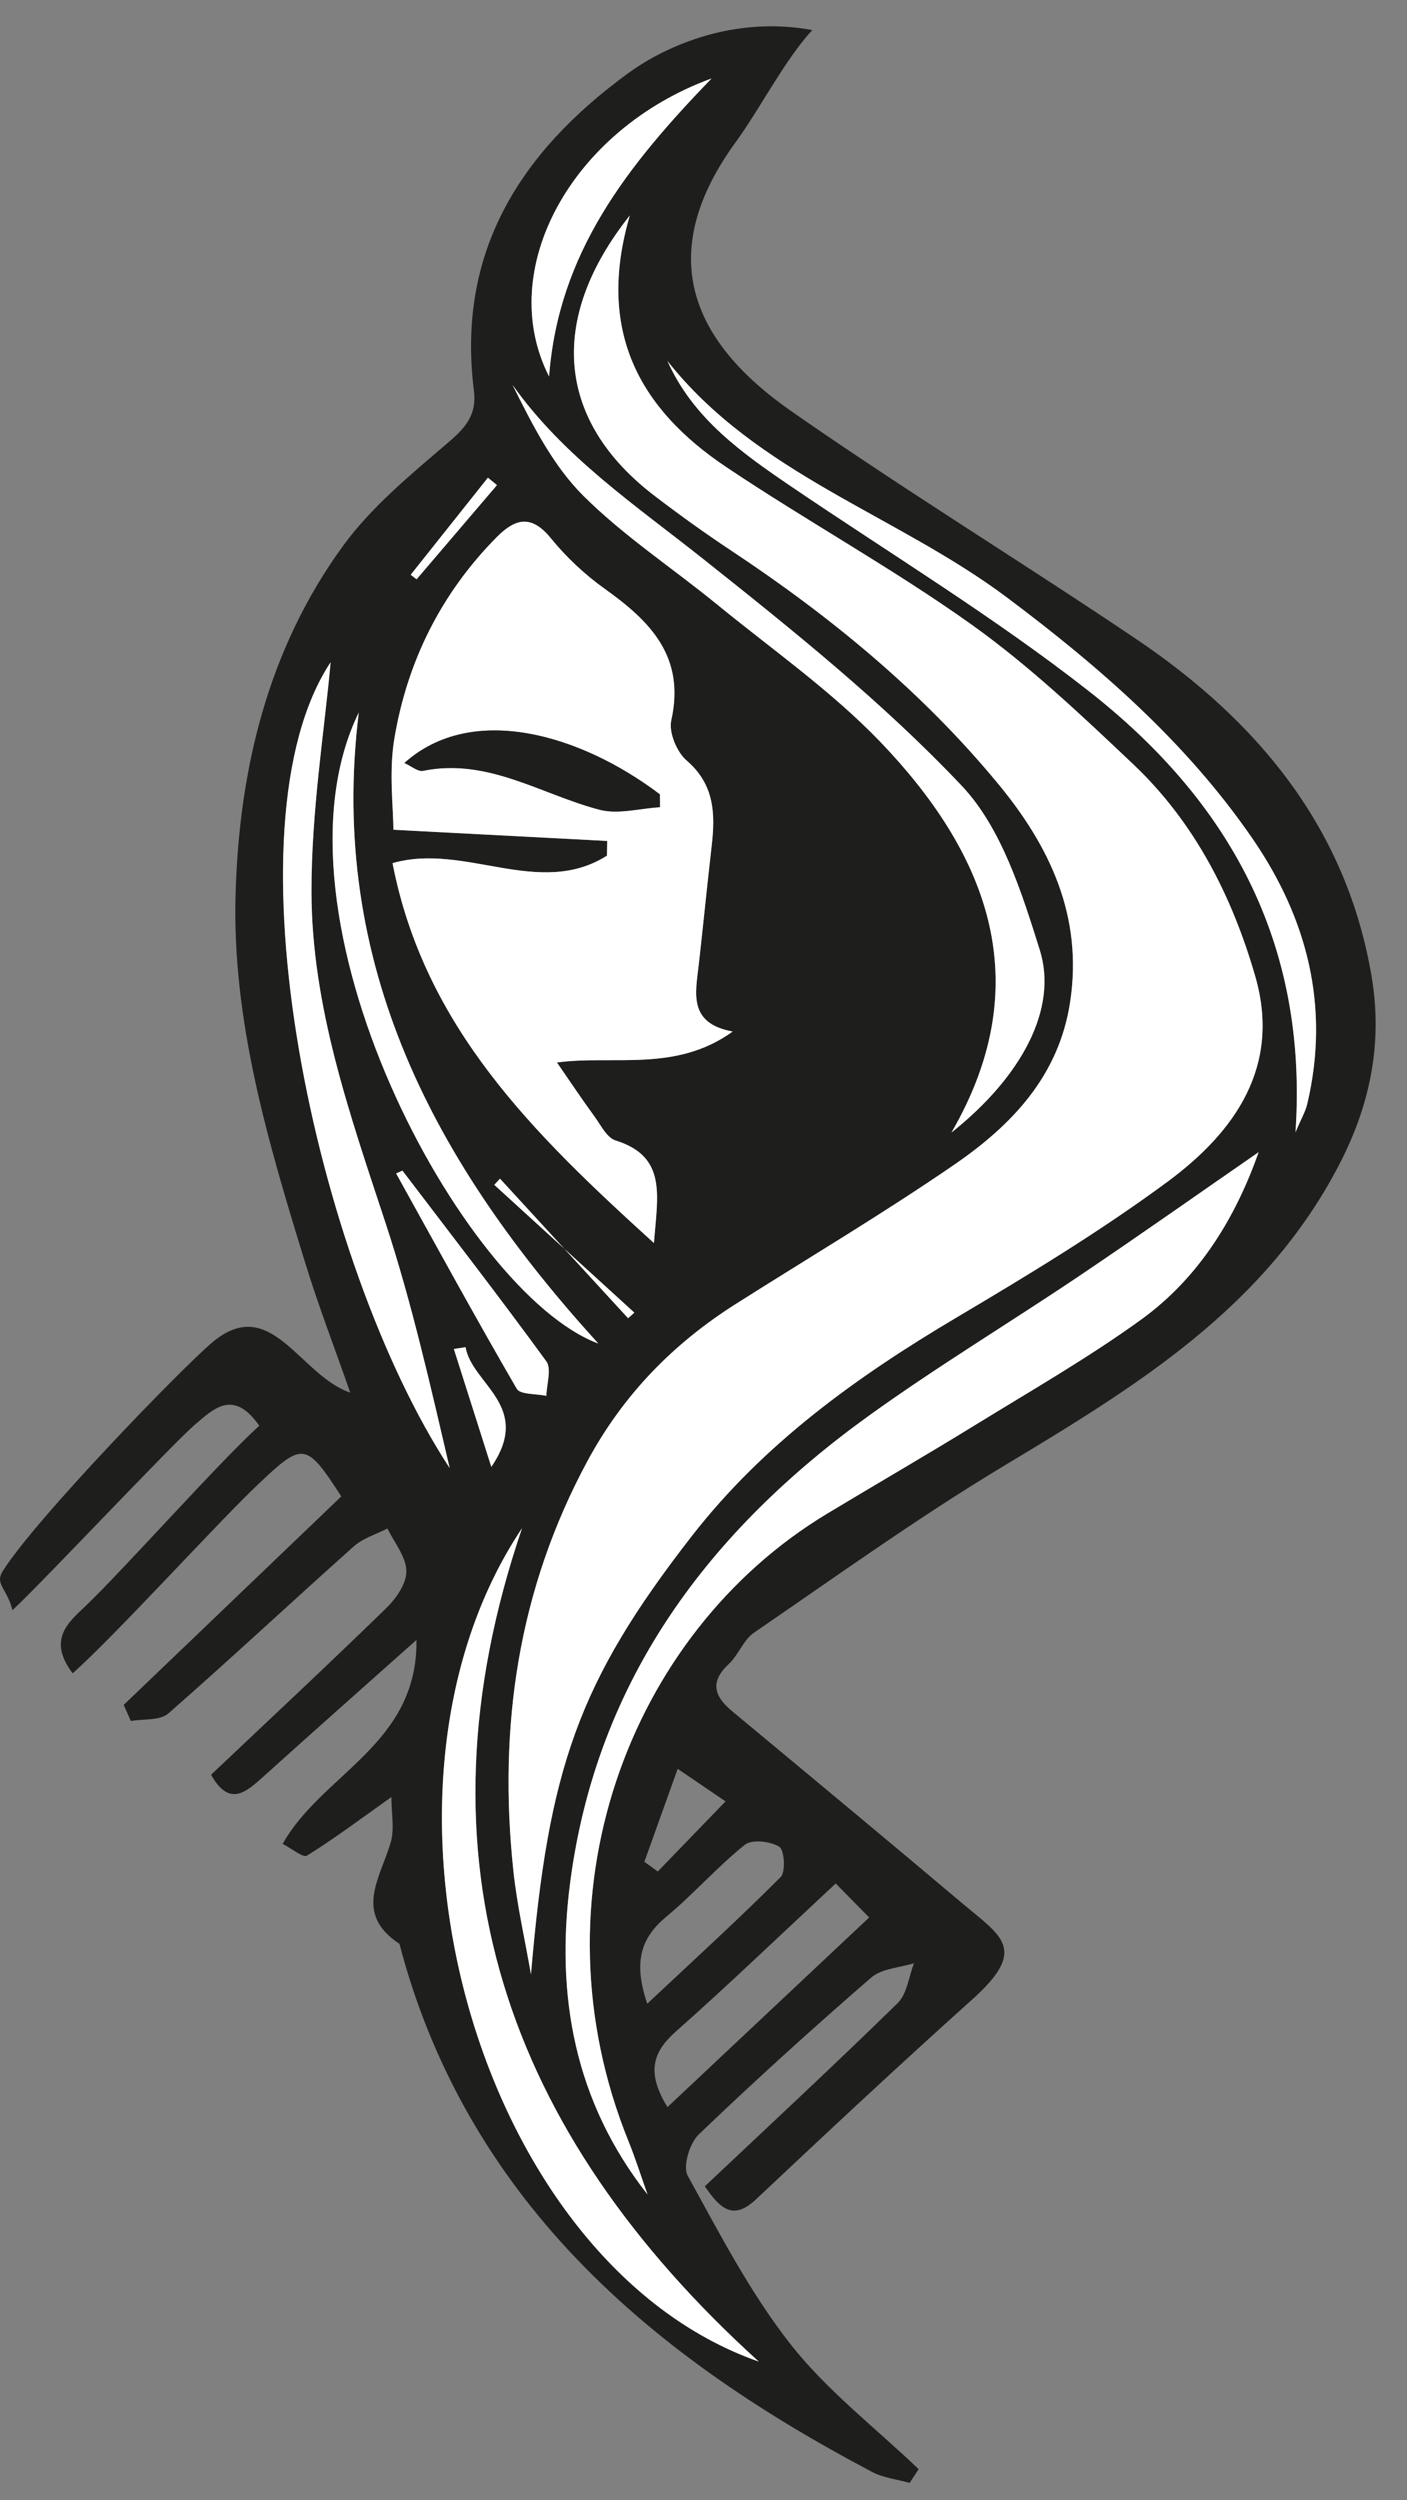 <?xml version="1.0" encoding="utf-8"?>
<!-- Generator: Adobe Illustrator 16.0.4, SVG Export Plug-In . SVG Version: 6.00 Build 0)  -->
<!DOCTYPE svg PUBLIC "-//W3C//DTD SVG 1.1//EN" "http://www.w3.org/Graphics/SVG/1.1/DTD/svg11.dtd">
<svg version="1.1" id="Layer_1" xmlns="http://www.w3.org/2000/svg" xmlns:xlink="http://www.w3.org/1999/xlink" x="0px" y="0px"
	 width="57.526px" height="102.189px" viewBox="0 0 57.526 102.189" enable-background="new 0 0 57.526 102.189"
	 xml:space="preserve">
<rect x="0" y="0" width="57.526" height="102.189" fill="#808080" stroke="none"/>
<g>
	<g>
		<defs>
			<rect id="SVGID_1_" y="1.075" width="56.247" height="100.417"/>
		</defs>
		<clipPath id="SVGID_2_">
			<use xlink:href="#SVGID_1_"  overflow="visible"/>
		</clipPath>
		<g clip-path="url(#SVGID_2_)">
			<defs>
				<rect id="SVGID_3_" x="-69.215" y="-90.307" width="200.627" height="283.742"/>
			</defs>
			<clipPath id="SVGID_4_">
				<use xlink:href="#SVGID_3_"  overflow="visible"/>
			</clipPath>
			<path clip-path="url(#SVGID_4_)" fill-rule="evenodd" clip-rule="evenodd" fill="#1E1E1C" d="M10.601,58.278
				c-1.06-1.513-1.863-0.696-2.625-0.05c-0.894,0.758-6.372,6.587-7.467,7.589c-0.229-0.911-0.736-1.058-0.393-1.603
				c1.353-2.147,7.381-8.356,8.576-9.354c2.395-1.995,3.555,1.363,5.628,2.064c-0.648-1.854-1.307-3.564-1.844-5.312
				c-1.512-4.917-2.994-9.869-2.844-15.075c0.146-5.108,1.328-10.007,4.38-14.206c1.189-1.638,2.832-2.973,4.388-4.308
				c0.696-0.599,1.093-1.132,0.977-2.052c-0.719-5.688,1.915-9.775,6.299-12.973c1.592-1.16,4.373-2.357,7.535-1.768
				c-1.109,1.193-2.164,3.256-3.119,4.562c-3.285,4.502-1.949,8.081,2.26,11.015c4.619,3.223,9.434,6.168,14.107,9.318
				c4.957,3.343,8.588,7.704,9.617,13.771c0.451,2.656-0.014,5.184-1.316,7.696c-3.053,5.897-8.352,9.102-13.742,12.343
				c-3.494,2.102-6.818,4.493-10.188,6.8c-0.434,0.296-0.635,0.909-1.033,1.281c-0.793,0.741-0.592,1.326,0.145,1.938
				c3.156,2.621,6.316,5.244,9.453,7.888c1.566,1.316,2.629,1.846,0.369,3.875c-2.99,2.683-5.926,5.425-8.85,8.179
				c-0.92,0.866-1.455,0.419-2.096-0.53c2.627-2.479,5.287-4.948,7.883-7.487c0.387-0.379,0.453-1.081,0.67-1.633
				c-0.592,0.187-1.32,0.217-1.752,0.589c-2.398,2.079-4.756,4.212-7.047,6.409c-0.375,0.358-0.664,1.306-0.455,1.687
				c1.297,2.357,2.551,4.782,4.199,6.883c1.494,1.905,3.477,3.424,5.244,5.114c-0.123,0.188-0.246,0.376-0.369,0.563
				c-0.512-0.146-1.07-0.206-1.533-0.448c-4.584-2.421-8.898-5.271-12.43-9.08c-3.307-3.565-5.659-7.754-6.896-12.508
				c-1.898-1.243-0.77-2.709-0.354-4.161c0.156-0.547,0.024-1.177,0.024-1.839c-1.238,0.879-2.314,1.688-3.452,2.396
				c-0.156,0.099-0.615-0.289-0.994-0.481c1.624-2.886,5.523-4.059,5.472-8.337c-2.262,2.014-4.285,3.806-6.293,5.617
				c-0.712,0.642-1.379,1.195-2.105-0.107c2.397-2.269,4.809-4.518,7.171-6.818c0.401-0.392,0.826-1.009,0.814-1.513
				c-0.014-0.585-0.496-1.158-0.774-1.736c-0.464,0.241-1.003,0.398-1.382,0.738c-2.537,2.264-5.021,4.587-7.579,6.827
				c-0.339,0.296-1.011,0.213-1.53,0.306c-0.098-0.219-0.194-0.438-0.292-0.658c2.968-2.842,5.936-5.686,8.896-8.522
				c-1.447-2.241-1.575-2.225-3.4-0.495c-1.636,1.545-5.841,6.183-7.583,7.725c-1.045-1.376-0.172-2.087,0.522-2.745
				C4.988,64.231,9.027,59.694,10.601,58.278 M25.752,8.805c-3.404,4.288-2.959,8.434,1.014,11.465
				c1.025,0.782,2.074,1.537,3.15,2.249c4.045,2.684,7.768,5.739,10.871,9.491c2.146,2.588,3.498,5.45,2.967,8.95
				c-0.459,3.024-2.389,5.033-4.732,6.644c-2.91,1.999-5.953,3.806-8.939,5.697c-2.559,1.624-4.594,3.705-6.055,6.405
				c-2.852,5.275-3.662,10.889-3.037,16.768c0.15,1.419,0.475,2.82,0.719,4.231c0.707-8.403,1.936-11.957,6.58-17.924
				c2.943-3.783,6.752-6.519,10.84-8.94c2.938-1.741,5.873-3.52,8.617-5.546c2.742-2.027,4.639-4.704,3.576-8.386
				c-0.943-3.268-2.479-6.29-4.982-8.662c-2.115-2.004-4.256-4.03-6.619-5.717c-3.234-2.306-6.736-4.229-10.039-6.445
				C26.149,16.716,24.366,13.527,25.752,8.805 M22.77,43.43c2.322-0.315,4.844,0.418,7.186-1.264
				c-1.822-0.337-1.52-1.563-1.387-2.732c0.184-1.612,0.34-3.228,0.527-4.84c0.152-1.316,0.125-2.521-1.025-3.509
				c-0.4-0.345-0.734-1.149-0.625-1.639c0.58-2.595-0.85-4.045-2.719-5.376c-0.814-0.58-1.572-1.292-2.203-2.066
				c-0.789-0.97-1.445-0.823-2.213-0.049c-2.28,2.304-3.664,5.092-4.189,8.253c-0.227,1.367-0.037,2.803-0.037,3.71
				c3.085,0.161,5.912,0.309,8.742,0.457c-0.002,0.2-0.006,0.4-0.01,0.602c-2.779,1.756-5.819-0.542-8.767,0.306
				c1.304,6.71,5.763,11.061,10.687,15.528c0.148-1.942,0.543-3.534-1.568-4.192c-0.357-0.111-0.605-0.627-0.865-0.984
				C23.797,44.941,23.321,44.227,22.77,43.43 M26.475,89.7c-0.258-0.724-0.49-1.458-0.777-2.17
				c-4.025-9.929-0.039-20.74,8.115-25.655c2.014-1.215,4.051-2.391,6.055-3.624c2.289-1.409,4.633-2.752,6.805-4.324
				c2.41-1.749,3.871-4.234,4.787-6.831c-2.42,1.674-4.857,3.393-7.33,5.058c-2.84,1.911-5.775,3.682-8.551,5.676
				c-6.588,4.733-11.176,10.823-12.264,19.094C22.706,81.553,23.489,85.905,26.475,89.7 M21.344,62.466
				c-7.233,10.826-1.816,30.042,9.678,34.065C20.692,87.163,16.731,76.019,21.344,62.466 M38.901,46.293
				c2.867-2.28,4.367-5.065,3.609-7.47c-0.74-2.357-1.566-4.988-3.191-6.707c-3.211-3.396-6.908-6.361-10.584-9.279
				c-2.758-2.191-5.684-4.152-7.779-7.104c0.811,1.624,1.645,3.284,2.893,4.53c1.656,1.649,3.65,2.957,5.473,4.446
				c2.254,1.844,4.676,3.535,6.68,5.624C40.221,34.737,42.542,40.018,38.901,46.293 M13.518,27.07
				c-4.438,6.703-0.639,24.53,4.868,32.939c-0.786-3.362-1.547-6.743-2.623-10.019c-1.459-4.43-3.023-8.851-3.028-13.55
				C12.731,33.13,13.271,29.819,13.518,27.07 M52.967,46.282c0.236-0.56,0.41-0.851,0.482-1.164
				c0.934-3.96,0.004-7.579-2.244-10.845c-2.695-3.919-6.236-7.001-10.029-9.845c-4.518-3.386-10.229-5.042-13.887-9.672
				c1.055,2.354,3.043,3.76,5.07,5.136c4.076,2.767,8.307,5.337,12.174,8.37C50.192,32.703,53.493,38.466,52.967,46.282
				 M14.669,29.124c-4.03,8.265,4.206,23.707,9.794,25.795C17.801,47.6,13.397,39.441,14.669,29.124 M27.29,86.129
				c2.754-2.588,5.383-5.06,8.246-7.751c-0.521-0.53-0.891-0.907-1.367-1.389c-2.334,2.172-4.395,4.154-6.533,6.048
				C26.682,83.882,26.42,84.718,27.29,86.129 M22.45,15.39c0.379-5.061,3.195-8.615,6.641-12.182
				C23.344,5.307,20.235,11.048,22.45,15.39 M26.463,81.904c1.957-1.836,3.746-3.467,5.455-5.179
				c0.213-0.213,0.152-1.108-0.057-1.238c-0.365-0.225-1.119-0.312-1.408-0.08c-1.127,0.902-2.09,2.008-3.203,2.933
				C26.217,79.197,25.877,80.17,26.463,81.904 M16.454,47.851c-0.086,0.037-0.173,0.076-0.258,0.113
				c1.631,2.941,3.242,5.892,4.931,8.801c0.143,0.247,0.795,0.199,1.211,0.291c0.01-0.479,0.223-1.104-0.002-1.411
				C20.42,53.014,18.425,50.441,16.454,47.851 M27.708,72.302c-0.508,1.414-0.936,2.607-1.363,3.801
				c0.184,0.132,0.365,0.262,0.549,0.395c0.875-0.906,1.75-1.812,2.77-2.865C28.901,73.114,28.467,72.818,27.708,72.302
				 M25.68,53.883c0.086-0.077,0.17-0.153,0.254-0.229c-1.908-1.741-3.816-3.481-5.725-5.223c0.076-0.084,0.154-0.169,0.232-0.253
				C22.188,50.081,23.934,51.982,25.68,53.883 M19.034,55.068c-0.16,0.023-0.318,0.049-0.478,0.071
				c0.472,1.486,0.943,2.971,1.532,4.82C21.79,57.471,19.298,56.588,19.034,55.068 M20.319,19.829
				c-0.123-0.101-0.248-0.202-0.371-0.303c-1.052,1.322-2.105,2.646-3.156,3.968c0.08,0.062,0.16,0.124,0.24,0.185
				C18.127,22.396,19.224,21.112,20.319,19.829"/>
			<path clip-path="url(#SVGID_4_)" fill-rule="evenodd" clip-rule="evenodd" fill="#FFFFFF" d="M25.752,8.805
				c-1.387,4.722,0.396,7.911,3.93,10.28c3.303,2.216,6.805,4.141,10.039,6.445c2.363,1.688,4.504,3.713,6.619,5.717
				c2.504,2.372,4.039,5.395,4.982,8.662c1.062,3.682-0.834,6.357-3.576,8.386c-2.744,2.026-5.68,3.805-8.617,5.546
				c-4.088,2.422-7.896,5.156-10.84,8.94c-4.645,5.967-5.873,9.521-6.58,17.924c-0.244-1.411-0.568-2.812-0.719-4.231
				c-0.625-5.879,0.186-11.492,3.037-16.768c1.461-2.7,3.496-4.783,6.055-6.404c2.986-1.893,6.029-3.698,8.939-5.698
				c2.344-1.61,4.273-3.619,4.732-6.645c0.531-3.499-0.82-6.361-2.967-8.949c-3.104-3.752-6.826-6.809-10.871-9.491
				c-1.076-0.712-2.125-1.467-3.15-2.249C22.793,17.239,22.348,13.093,25.752,8.805"/>
			<path clip-path="url(#SVGID_4_)" fill-rule="evenodd" clip-rule="evenodd" fill="#FFFFFF" d="M22.77,43.43
				c0.551,0.797,1.027,1.511,1.533,2.204c0.26,0.357,0.508,0.873,0.865,0.984c2.111,0.658,1.717,2.25,1.568,4.192
				c-4.924-4.468-9.383-8.818-10.687-15.528c2.948-0.849,5.988,1.45,8.767-0.306c0.004-0.201,0.008-0.401,0.01-0.602
				c-2.83-0.148-5.657-0.296-8.742-0.457c0-0.907-0.189-2.343,0.037-3.71c0.525-3.16,1.909-5.948,4.189-8.253
				c0.768-0.774,1.424-0.921,2.213,0.048c0.631,0.775,1.389,1.487,2.203,2.067c1.869,1.331,3.299,2.781,2.719,5.376
				c-0.109,0.489,0.225,1.294,0.625,1.639c1.15,0.988,1.178,2.192,1.025,3.509c-0.186,1.612-0.344,3.228-0.527,4.841
				c-0.133,1.169-0.436,2.395,1.387,2.731C27.614,43.848,25.092,43.115,22.77,43.43 M26.981,32.994
				c-0.002-0.176-0.004-0.352-0.004-0.525c-3.242-2.454-7.678-3.758-10.442-1.281c0.279,0.124,0.549,0.362,0.761,0.32
				c2.654-0.539,4.832,0.968,7.218,1.591C25.276,33.296,26.155,33.042,26.981,32.994"/>
			<path clip-path="url(#SVGID_4_)" fill-rule="evenodd" clip-rule="evenodd" fill="#FFFFFF" d="M26.475,89.701
				c-2.986-3.796-3.77-8.147-3.16-12.778c1.088-8.269,5.676-14.36,12.264-19.094c2.775-1.994,5.711-3.765,8.551-5.675
				c2.473-1.666,4.91-3.385,7.33-5.059c-0.916,2.597-2.377,5.082-4.787,6.831c-2.172,1.572-4.516,2.915-6.805,4.324
				c-2.004,1.233-4.041,2.41-6.055,3.624c-8.154,4.915-12.141,15.727-8.115,25.655C25.985,88.242,26.217,88.976,26.475,89.701"/>
			<path clip-path="url(#SVGID_4_)" fill-rule="evenodd" clip-rule="evenodd" fill="#FFFFFF" d="M21.344,62.466
				c-4.613,13.553-0.652,24.696,9.678,34.065C19.528,92.51,14.111,73.292,21.344,62.466"/>
			<path clip-path="url(#SVGID_4_)" fill-rule="evenodd" clip-rule="evenodd" fill="#FFFFFF" d="M38.901,46.293
				c3.641-6.275,1.32-11.557-2.9-15.96c-2.004-2.088-4.424-3.779-6.68-5.623c-1.822-1.489-3.816-2.797-5.473-4.447
				c-1.248-1.245-2.082-2.905-2.893-4.529c2.096,2.951,5.021,4.912,7.781,7.104c3.674,2.918,7.371,5.884,10.582,9.279
				c1.625,1.719,2.451,4.35,3.191,6.707C43.268,41.228,41.768,44.013,38.901,46.293"/>
			<path clip-path="url(#SVGID_4_)" fill-rule="evenodd" clip-rule="evenodd" fill="#FFFFFF" d="M13.518,27.07
				c-0.247,2.749-0.786,6.061-0.783,9.371c0.005,4.699,1.569,9.119,3.028,13.55c1.077,3.275,1.836,6.654,2.623,10.019
				C12.879,51.6,9.08,33.773,13.518,27.07"/>
			<path clip-path="url(#SVGID_4_)" fill-rule="evenodd" clip-rule="evenodd" fill="#FFFFFF" d="M52.967,46.282
				c0.525-7.815-2.775-13.579-8.434-18.02c-3.869-3.033-8.098-5.604-12.174-8.37c-2.025-1.376-4.016-2.781-5.07-5.136
				c3.658,4.63,9.369,6.287,13.887,9.672c3.793,2.844,7.334,5.926,10.029,9.846c2.246,3.265,3.178,6.884,2.244,10.843
				C53.377,45.431,53.204,45.722,52.967,46.282"/>
			<path clip-path="url(#SVGID_4_)" fill-rule="evenodd" clip-rule="evenodd" fill="#FFFFFF" d="M14.669,29.124
				c-1.271,10.318,3.132,18.477,9.794,25.795C18.875,52.831,10.639,37.388,14.669,29.124"/>
			<path clip-path="url(#SVGID_4_)" fill-rule="evenodd" clip-rule="evenodd" fill="#FFFFFF" d="M22.45,15.39
				c-2.215-4.342,0.895-10.083,6.641-12.182C25.645,6.775,22.829,10.33,22.45,15.39"/>
			<path clip-path="url(#SVGID_4_)" fill-rule="evenodd" clip-rule="evenodd" fill="#FFFFFF" d="M16.454,47.851
				c1.971,2.59,3.966,5.163,5.882,7.794c0.225,0.308,0.012,0.934,0.002,1.411c-0.416-0.09-1.068-0.044-1.211-0.291
				c-1.689-2.909-3.3-5.86-4.931-8.8C16.281,47.927,16.368,47.888,16.454,47.851"/>
			<path clip-path="url(#SVGID_4_)" fill-rule="evenodd" clip-rule="evenodd" fill="#FFFFFF" d="M25.68,53.883
				c-1.746-1.901-3.492-3.803-5.238-5.704c-0.078,0.084-0.156,0.169-0.232,0.253c1.908,1.741,3.818,3.481,5.725,5.223
				C25.85,53.73,25.766,53.806,25.68,53.883"/>
			<path clip-path="url(#SVGID_4_)" fill-rule="evenodd" clip-rule="evenodd" fill="#FFFFFF" d="M19.035,55.068
				c0.262,1.521,2.754,2.405,1.053,4.892c-0.588-1.85-1.06-3.336-1.532-4.82C18.716,55.117,18.875,55.091,19.035,55.068"/>
			<path clip-path="url(#SVGID_4_)" fill-rule="evenodd" clip-rule="evenodd" fill="#FFFFFF" d="M20.319,19.829
				c-1.095,1.283-2.192,2.567-3.287,3.85c-0.08-0.061-0.16-0.122-0.24-0.185c1.051-1.322,2.104-2.646,3.156-3.968
				C20.071,19.626,20.196,19.728,20.319,19.829"/>
			<path clip-path="url(#SVGID_4_)" fill-rule="evenodd" clip-rule="evenodd" fill="#1E1E1C" d="M26.981,32.994
				c-0.826,0.048-1.705,0.303-2.467,0.104c-2.387-0.623-4.564-2.13-7.218-1.591c-0.212,0.042-0.481-0.196-0.761-0.32
				c2.764-2.477,7.2-1.173,10.442,1.281C26.977,32.642,26.979,32.818,26.981,32.994"/>
		</g>
	</g>
</g>
</svg>
